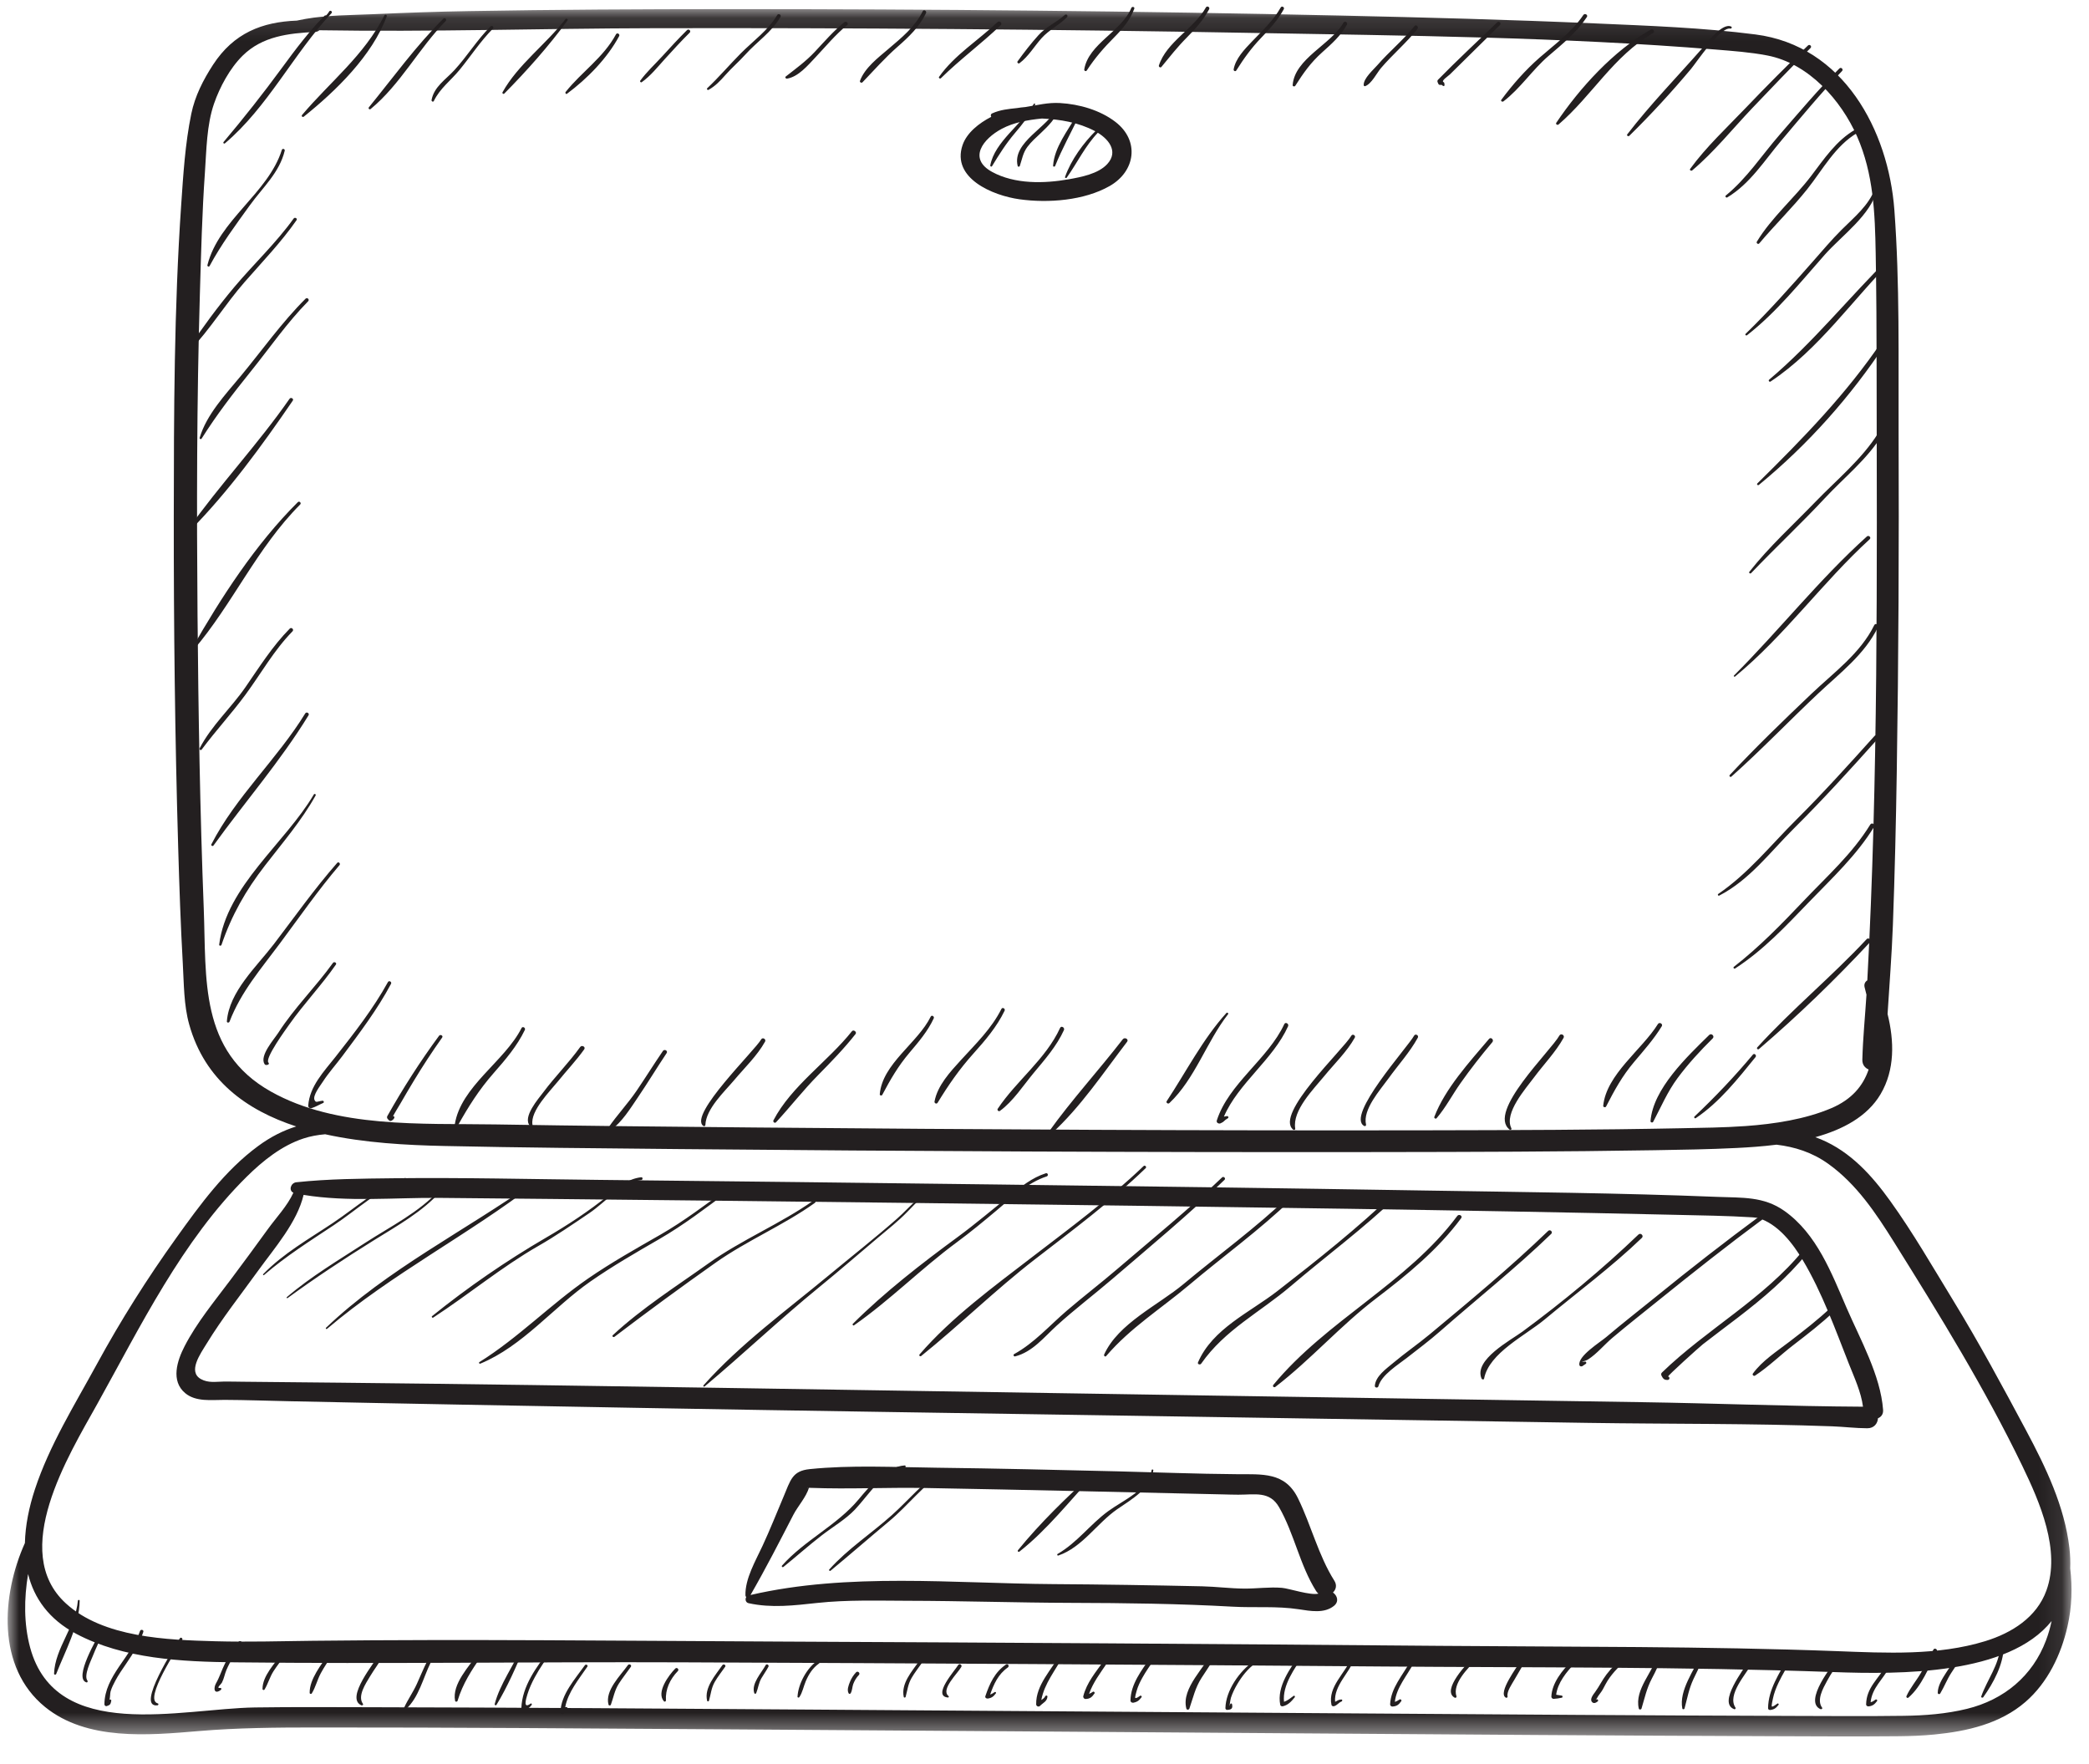 <?xml version="1.0" encoding="UTF-8"?>
<svg width="90px" height="76px" viewBox="0 0 90 76" version="1.1" xmlns="http://www.w3.org/2000/svg" xmlns:xlink="http://www.w3.org/1999/xlink">
    <title>Group 6</title>
    <defs>
        <filter color-interpolation-filters="auto" id="filter-1">
            <feColorMatrix in="SourceGraphic" type="matrix" values="0 0 0 0 1 0 0 0 0 1 0 0 0 0 1 0 0 0 1 0"></feColorMatrix>
        </filter>
        <polygon id="path-2" points="0 0.113 88.918 0.113 88.918 74.528 0 74.528"></polygon>
    </defs>
    <g id="7--RESOURCES" stroke="none" stroke-width="1" fill="none" fill-rule="evenodd">
        <g id="7.0---SKYRIZI---SUPPORT---DESKTOP-Copy" transform="translate(-546, -680)">
            <g id="Group-19" transform="translate(169, 496)">
                <g id="Elements/Box-Housing" transform="translate(0, 12.964)">
                    <g id="Group-6" transform="translate(299.929, 161.638)" filter="url(#filter-1)">
                        <g transform="translate(77.071, 9.679)">
                            <path d="M73.058,47.891 C74.076,47.208 74.871,46.199 75.632,45.262 C75.695,45.185 75.585,45.075 75.52,45.153 C74.735,46.093 73.894,46.976 73.003,47.821 C72.966,47.855 73.014,47.92 73.058,47.891 M71.224,48.048 C71.568,47.4 71.834,46.758 72.278,46.16 C72.73,45.551 73.247,44.99 73.788,44.455 C73.885,44.359 73.734,44.211 73.637,44.307 C72.686,45.241 71.217,46.625 71.109,48.018 C71.105,48.077 71.197,48.1 71.224,48.048 M71.427,43.838 C70.746,44.937 69.206,46.004 69.071,47.357 C69.065,47.421 69.166,47.445 69.195,47.389 C69.556,46.687 69.883,46.085 70.402,45.47 C70.822,44.972 71.253,44.488 71.593,43.933 C71.657,43.829 71.491,43.734 71.427,43.838 M67.363,44.432 C67.426,44.318 67.249,44.216 67.185,44.33 C66.804,45.008 64.063,47.616 65.036,48.382 C65.079,48.416 65.138,48.375 65.113,48.325 C64.787,47.675 65.735,46.615 66.091,46.135 C66.508,45.574 67.023,45.043 67.363,44.432 M61.893,47.894 C62.287,47.433 62.573,46.88 62.922,46.386 C63.352,45.776 63.812,45.188 64.295,44.616 C64.377,44.519 64.235,44.378 64.152,44.477 C63.308,45.473 62.259,46.616 61.794,47.837 C61.774,47.891 61.856,47.937 61.893,47.894 M58.774,48.228 C58.816,48.251 58.864,48.214 58.853,48.169 C58.699,47.52 59.466,46.672 59.817,46.184 C60.234,45.604 60.739,45.052 61.083,44.426 C61.139,44.325 60.981,44.235 60.925,44.336 C60.647,44.839 57.97,47.787 58.774,48.228 M55.802,48.335 C55.672,47.557 56.6,46.633 57.048,46.085 C57.486,45.548 58.028,45.03 58.368,44.424 C58.421,44.328 58.272,44.244 58.219,44.339 C57.888,44.921 54.894,47.723 55.714,48.385 C55.756,48.419 55.811,48.386 55.802,48.335 M52.589,48.112 C52.769,48.032 52.707,48.008 52.897,47.897 C52.953,47.865 52.913,47.795 52.857,47.803 C52.781,47.813 52.747,47.819 52.73,47.824 C53.348,46.388 54.845,45.372 55.494,43.932 C55.542,43.825 55.382,43.731 55.331,43.839 C54.628,45.35 52.935,46.399 52.424,47.989 C52.392,48.088 52.506,48.149 52.589,48.112 M50.381,47.241 C51.484,46.2 51.981,44.601 52.91,43.411 C52.94,43.372 52.873,43.322 52.839,43.358 C51.825,44.475 51.095,45.904 50.267,47.156 C50.221,47.224 50.322,47.296 50.381,47.241 M45.296,48.562 C46.547,47.426 47.539,45.932 48.559,44.6 C48.642,44.491 48.455,44.386 48.372,44.493 C47.335,45.835 46.169,47.103 45.185,48.479 C45.138,48.545 45.239,48.614 45.296,48.562 M43.078,47.58 C43.646,47.167 44.081,46.489 44.527,45.952 C45.015,45.364 45.52,44.796 45.837,44.098 C45.886,43.989 45.722,43.894 45.672,44.003 C45.054,45.353 43.796,46.27 42.984,47.488 C42.948,47.542 43.022,47.62 43.078,47.58 M40.395,47.227 C40.863,46.461 41.33,45.785 41.937,45.109 C42.452,44.534 42.945,43.959 43.281,43.263 C43.324,43.174 43.189,43.095 43.144,43.185 C42.717,44.036 42.039,44.688 41.401,45.387 C40.937,45.896 40.388,46.485 40.262,47.173 C40.248,47.248 40.35,47.3 40.395,47.227 M38.009,46.889 C38.364,46.222 38.689,45.655 39.185,45.069 C39.58,44.603 39.97,44.146 40.228,43.592 C40.267,43.507 40.14,43.431 40.098,43.517 C39.544,44.649 38.013,45.547 37.903,46.861 C37.899,46.916 37.984,46.936 38.009,46.889 M33.323,47.983 C33.288,48.05 33.378,48.129 33.435,48.067 C34.052,47.401 34.604,46.689 35.244,46.039 C35.807,45.467 36.365,44.895 36.86,44.265 C36.929,44.178 36.772,44.059 36.703,44.147 C35.665,45.452 34.099,46.499 33.323,47.983 M30.39,48.183 C30.415,47.488 31.215,46.747 31.633,46.25 C32.078,45.72 32.623,45.201 32.961,44.594 C33.02,44.487 32.853,44.391 32.793,44.499 C32.525,44.974 29.668,47.74 30.295,48.222 C30.333,48.25 30.389,48.234 30.39,48.183 M26.307,48.413 C26.801,48.06 27.153,47.478 27.487,46.988 C27.911,46.363 28.301,45.716 28.721,45.088 C28.787,44.99 28.626,44.899 28.56,44.996 C28.174,45.561 27.813,46.141 27.429,46.707 C27.049,47.265 26.583,47.759 26.202,48.311 C26.161,48.371 26.245,48.457 26.307,48.413 M25.169,44.927 C25.244,44.822 25.069,44.724 24.995,44.827 C24.51,45.503 23.91,46.101 23.412,46.769 C23.208,47.043 22.488,47.853 22.835,48.226 C22.881,48.276 22.949,48.222 22.94,48.167 C22.841,47.581 23.706,46.716 24.034,46.311 C24.407,45.848 24.825,45.411 25.169,44.927 M19.72,48.217 C20.182,47.391 20.632,46.675 21.266,45.952 C21.778,45.368 22.274,44.791 22.612,44.091 C22.656,43.998 22.516,43.917 22.469,44.01 C21.744,45.447 19.85,46.522 19.593,48.165 C19.582,48.236 19.679,48.291 19.72,48.217 M19.049,44.419 C19.106,44.339 18.973,44.265 18.915,44.343 C18.102,45.447 17.358,46.608 16.688,47.8 C16.664,47.842 16.672,47.891 16.704,47.926 C16.723,47.946 16.742,47.966 16.761,47.987 C16.786,48.013 16.837,48.02 16.868,48 C16.94,47.952 16.964,47.941 16.992,47.864 C17.004,47.83 16.968,47.805 16.937,47.811 C16.913,47.815 17.183,47.378 17.255,47.255 C17.445,46.926 17.637,46.598 17.834,46.273 C18.217,45.641 18.62,45.023 19.049,44.419 M14.748,45.218 C15.49,44.223 16.266,43.199 16.846,42.105 C16.892,42.019 16.76,41.943 16.713,42.029 C16.09,43.164 15.259,44.228 14.456,45.248 C13.956,45.883 13.335,46.519 13.279,47.357 C13.275,47.426 13.354,47.482 13.42,47.461 C13.605,47.403 13.748,47.311 13.925,47.236 C13.973,47.216 13.949,47.135 13.899,47.14 C13.678,47.162 13.613,47.25 13.55,47.107 C13.466,46.913 13.793,46.5 13.906,46.325 C14.158,45.934 14.471,45.59 14.748,45.218 M14.471,41.276 C14.524,41.2 14.397,41.129 14.344,41.204 C13.603,42.236 12.682,43.135 11.996,44.204 C11.811,44.493 11.172,45.195 11.396,45.56 C11.41,45.583 11.44,45.603 11.469,45.601 C11.488,45.598 11.507,45.596 11.526,45.594 C11.574,45.59 11.606,45.535 11.567,45.499 C11.39,45.329 12.324,44.053 12.463,43.855 C13.09,42.964 13.849,42.172 14.471,41.276 M9.888,43.735 C10.387,42.439 11.237,41.47 12.058,40.364 C12.901,39.23 13.707,38.069 14.626,36.991 C14.684,36.923 14.586,36.826 14.527,36.894 C13.55,38.008 12.698,39.214 11.802,40.389 C11.056,41.365 9.872,42.437 9.774,43.72 C9.769,43.787 9.866,43.79 9.888,43.735 M13.521,33.945 C12.286,36.048 9.759,37.884 9.443,40.414 C9.435,40.471 9.525,40.477 9.542,40.427 C9.981,39.142 10.585,38.082 11.418,37.005 C12.179,36.019 12.992,35.078 13.598,33.989 C13.626,33.94 13.55,33.896 13.521,33.945 M13.15,30.455 C11.947,32.416 10.157,34.044 9.109,36.09 C9.078,36.15 9.161,36.195 9.2,36.142 C10.547,34.274 12.092,32.498 13.292,30.536 C13.347,30.447 13.204,30.366 13.15,30.455 M12.603,26.917 C12.678,26.84 12.559,26.724 12.484,26.8 C11.732,27.564 11.18,28.449 10.576,29.322 C9.941,30.239 9.123,30.958 8.601,31.957 C8.569,32.017 8.652,32.062 8.691,32.009 C9.293,31.199 9.983,30.453 10.576,29.647 C11.254,28.725 11.792,27.747 12.603,26.917 M12.831,21.353 C11.015,23.156 9.522,25.461 8.267,27.662 C8.242,27.705 8.305,27.758 8.34,27.717 C10.032,25.73 11.064,23.329 12.933,21.453 C12.998,21.388 12.896,21.288 12.831,21.353 M12.474,16.9 C11.115,18.856 9.468,20.597 8.096,22.537 C8.064,22.581 8.134,22.632 8.172,22.594 C9.835,20.912 11.285,18.92 12.613,16.98 C12.67,16.895 12.531,16.817 12.474,16.9 M13.165,12.587 C12.135,13.614 11.292,14.811 10.368,15.925 C9.711,16.717 8.895,17.585 8.602,18.581 C8.587,18.63 8.658,18.658 8.685,18.616 C9.329,17.593 10.051,16.656 10.811,15.713 C11.626,14.701 12.361,13.628 13.277,12.697 C13.348,12.625 13.237,12.516 13.165,12.587 M8.174,14.827 C9.049,13.912 9.706,12.82 10.539,11.87 C11.304,10.996 12.111,10.158 12.775,9.206 C12.828,9.13 12.703,9.061 12.65,9.135 C11.89,10.192 10.939,11.084 10.101,12.078 C9.384,12.93 8.714,13.845 8.093,14.766 C8.061,14.813 8.134,14.868 8.174,14.827 M9.029,11.179 C9.527,10.253 10.15,9.413 10.767,8.559 C11.319,7.794 12.041,7.155 12.266,6.212 C12.285,6.133 12.166,6.101 12.142,6.178 C11.555,8.048 9.42,9.205 8.936,11.141 C8.923,11.194 9.001,11.23 9.029,11.179 M80.42,40.18 C78.915,41.796 77.193,43.21 75.709,44.841 C75.665,44.89 75.732,44.955 75.782,44.913 C77.456,43.478 79.063,41.925 80.56,40.317 C80.646,40.225 80.506,40.087 80.42,40.18 M80.577,35.242 C79.801,36.503 78.721,37.46 77.709,38.526 C76.747,39.539 75.807,40.508 74.697,41.374 C74.657,41.406 74.709,41.472 74.752,41.444 C75.993,40.637 76.939,39.614 77.953,38.564 C78.95,37.531 79.99,36.564 80.743,35.337 C80.807,35.233 80.64,35.138 80.577,35.242 M80.763,31.422 C79.661,32.648 78.557,33.872 77.386,35.037 C76.296,36.121 75.316,37.354 74.03,38.229 C73.985,38.259 74.024,38.326 74.073,38.301 C75.381,37.625 76.271,36.418 77.29,35.406 C78.54,34.164 79.722,32.863 80.896,31.552 C80.976,31.463 80.843,31.333 80.763,31.422 M74.595,33.175 C75.892,32.02 77.088,30.766 78.351,29.579 C79.285,28.701 80.34,27.906 80.908,26.738 C80.958,26.635 80.801,26.545 80.75,26.648 C80.154,27.865 79.017,28.681 78.049,29.602 C76.85,30.742 75.653,31.898 74.524,33.105 C74.48,33.152 74.547,33.218 74.595,33.175 M74.752,28.865 C76.895,27.098 78.508,24.819 80.551,22.951 C80.633,22.876 80.511,22.758 80.429,22.832 C78.374,24.686 76.659,26.867 74.706,28.82 C74.676,28.85 74.721,28.891 74.752,28.865 M80.917,18.381 C80.213,19.505 79.137,20.383 78.217,21.335 C77.251,22.334 76.226,23.261 75.366,24.355 C75.333,24.397 75.404,24.45 75.441,24.412 C76.484,23.319 77.593,22.283 78.622,21.179 C79.46,20.28 80.425,19.523 81.08,18.474 C81.143,18.373 80.98,18.28 80.917,18.381 M81.086,14.414 C79.556,16.682 77.663,18.622 75.713,20.545 C75.67,20.587 75.733,20.646 75.779,20.609 C77.908,18.86 79.743,16.789 81.25,14.507 C81.317,14.406 81.153,14.314 81.086,14.414 M81.45,10.768 C79.67,12.519 78.136,14.458 76.218,16.078 C76.174,16.115 76.232,16.189 76.28,16.157 C78.376,14.764 79.809,12.627 81.564,10.879 C81.636,10.807 81.523,10.696 81.45,10.768 M79.341,9.618 C78.897,10.061 78.493,10.543 78.079,11.012 C77.148,12.067 76.219,13.118 75.207,14.1 C75.166,14.139 75.226,14.194 75.269,14.16 C76.548,13.16 77.55,11.897 78.616,10.693 C79.348,9.867 80.627,8.968 80.875,7.86 C80.888,7.802 80.804,7.78 80.783,7.836 C80.51,8.575 79.888,9.072 79.341,9.618 M78.028,7.301 C77.291,8.27 76.322,9.088 75.69,10.131 C75.654,10.19 75.744,10.263 75.792,10.207 C76.462,9.409 77.219,8.677 77.866,7.862 C78.528,7.028 79.073,5.993 80.025,5.44 C80.118,5.385 80.034,5.244 79.939,5.297 C79.12,5.759 78.581,6.575 78.028,7.301 M74.353,8.142 C74.307,8.18 74.367,8.253 74.417,8.223 C75.403,7.631 76.018,6.633 76.74,5.779 C77.587,4.776 78.453,3.728 79.361,2.779 C79.432,2.705 79.32,2.596 79.247,2.668 C78.344,3.563 77.502,4.568 76.669,5.526 C75.905,6.405 75.266,7.396 74.353,8.142 M72.905,7.06 C73.844,6.27 74.639,5.276 75.482,4.388 C76.313,3.512 77.152,2.643 78.004,1.786 C78.074,1.715 77.966,1.609 77.893,1.678 C76.98,2.549 76.092,3.445 75.221,4.357 C74.408,5.208 73.508,6.044 72.817,6.994 C72.779,7.047 72.86,7.098 72.905,7.06 M70.193,5.572 C71.124,4.659 72.017,3.686 72.853,2.69 C73.083,2.416 74.11,0.866 74.547,0.951 C74.598,0.961 74.637,0.889 74.584,0.864 C74.197,0.679 73.515,1.598 73.308,1.833 C72.244,3.043 71.087,4.233 70.107,5.507 C70.069,5.556 70.15,5.613 70.193,5.572 M67.148,5.081 C68.599,3.831 69.507,2.141 71.217,1.147 C71.318,1.089 71.227,0.936 71.125,0.994 C69.519,1.9 68.062,3.505 67.05,5.007 C67.009,5.068 67.097,5.125 67.148,5.081 M64.773,4.086 C65.501,3.531 66.017,2.728 66.716,2.128 C67.318,1.612 67.929,1.116 68.367,0.453 C68.429,0.359 68.276,0.273 68.214,0.366 C67.717,1.105 66.991,1.622 66.326,2.205 C65.717,2.739 65.16,3.37 64.682,4.018 C64.641,4.074 64.726,4.121 64.773,4.086 M61.97,3.336 C61.982,3.362 62.019,3.38 62.047,3.379 C62.088,3.366 62.123,3.376 62.152,3.407 C62.174,3.44 62.24,3.431 62.235,3.385 C62.232,3.361 62.23,3.337 62.227,3.312 C62.224,3.292 62.217,3.268 62.196,3.26 C62.068,3.205 62.381,3.007 62.466,2.925 C62.716,2.682 62.962,2.436 63.21,2.191 C63.681,1.727 64.151,1.262 64.622,0.798 C64.699,0.723 64.58,0.607 64.503,0.682 C63.652,1.503 62.781,2.31 61.954,3.154 C61.922,3.187 61.922,3.227 61.939,3.266 C61.95,3.289 61.96,3.313 61.97,3.336 M58.815,3.431 C59.088,3.334 59.319,2.861 59.494,2.655 C59.993,2.069 60.589,1.57 61.067,0.967 C61.137,0.879 61.012,0.755 60.941,0.844 C60.456,1.447 59.85,1.94 59.343,2.524 C59.166,2.727 58.74,3.096 58.752,3.385 C58.753,3.414 58.783,3.443 58.815,3.431 M55.804,3.415 C56.155,2.863 56.467,2.418 56.964,1.973 C57.368,1.611 57.767,1.259 58.029,0.782 C58.081,0.687 57.933,0.602 57.88,0.697 C57.351,1.633 55.78,2.24 55.691,3.385 C55.686,3.446 55.774,3.461 55.804,3.415 M53.264,2.754 C53.587,2.24 53.909,1.791 54.335,1.348 C54.702,0.965 55.056,0.583 55.309,0.116 C55.355,0.032 55.224,-0.044 55.177,0.041 C54.86,0.608 54.384,1.041 53.937,1.509 C53.616,1.846 53.232,2.24 53.149,2.707 C53.138,2.773 53.225,2.817 53.264,2.754 M50.036,2.603 C50.395,2.167 50.729,1.74 51.13,1.337 C51.501,0.963 51.845,0.583 52.093,0.118 C52.141,0.029 52.004,-0.05 51.954,0.039 C51.439,0.958 50.251,1.529 49.928,2.542 C49.91,2.599 49.995,2.653 50.036,2.603 M46.823,2.753 C47.174,2.213 47.56,1.773 48.016,1.314 C48.372,0.955 48.694,0.571 48.868,0.096 C48.898,0.016 48.771,-0.015 48.74,0.061 C48.326,1.073 46.896,1.606 46.713,2.708 C46.702,2.772 46.784,2.813 46.823,2.753 M43.921,2.443 C44.31,2.151 44.556,1.719 44.875,1.362 C45.197,1.002 45.635,0.804 45.971,0.456 C46.031,0.394 45.94,0.305 45.876,0.363 C45.516,0.689 45.07,0.869 44.742,1.232 C44.421,1.586 44.119,1.978 43.839,2.364 C43.806,2.409 43.873,2.478 43.921,2.443 M40.537,3.089 C41.355,2.283 42.284,1.6 43.112,0.807 C43.202,0.721 43.064,0.587 42.974,0.673 C42.146,1.462 41.12,2.088 40.458,3.029 C40.425,3.076 40.498,3.128 40.537,3.089 M37.158,3.264 C37.661,2.741 38.113,2.222 38.664,1.739 C39.152,1.312 39.615,0.872 39.895,0.285 C39.939,0.192 39.799,0.11 39.753,0.203 C39.42,0.881 38.833,1.352 38.265,1.836 C37.822,2.214 37.255,2.644 37.05,3.203 C37.029,3.263 37.116,3.308 37.158,3.264 M33.908,3.107 C34.396,3.027 34.808,2.532 35.124,2.198 C35.573,1.723 35.987,1.216 36.497,0.8 C36.583,0.73 36.459,0.61 36.373,0.68 C35.902,1.06 35.511,1.519 35.099,1.957 C34.712,2.368 34.293,2.671 33.853,3.015 C33.804,3.053 33.859,3.115 33.908,3.107 M30.528,3.589 C30.82,3.425 31.029,3.203 31.249,2.954 C31.525,2.641 31.835,2.376 32.113,2.068 C32.61,1.516 33.251,1.1 33.625,0.45 C33.677,0.36 33.536,0.279 33.483,0.369 C33.105,1.015 32.444,1.486 31.918,2.015 C31.43,2.507 30.976,3.043 30.471,3.518 C30.433,3.554 30.482,3.615 30.528,3.589 M27.648,3.26 C28.031,2.987 28.332,2.605 28.645,2.26 C28.995,1.876 29.344,1.492 29.714,1.126 C29.787,1.054 29.673,0.943 29.6,1.015 C29.23,1.38 28.879,1.764 28.529,2.147 C28.213,2.492 27.857,2.819 27.583,3.196 C27.556,3.233 27.61,3.287 27.648,3.26 M24.429,3.757 C25.304,3.106 26.163,2.23 26.675,1.274 C26.721,1.187 26.587,1.11 26.539,1.197 C25.994,2.205 25.067,2.806 24.369,3.681 C24.339,3.72 24.38,3.794 24.429,3.757 M21.728,3.749 C22.685,2.782 23.65,1.697 24.451,0.601 C24.491,0.546 24.399,0.495 24.358,0.548 C23.53,1.622 22.308,2.507 21.651,3.692 C21.625,3.738 21.688,3.789 21.728,3.749 M18.592,4.032 C18.583,4.085 18.661,4.128 18.689,4.072 C18.962,3.516 19.418,3.195 19.801,2.727 C20.286,2.135 20.693,1.504 21.235,0.954 C21.297,0.89 21.199,0.793 21.135,0.856 C20.55,1.441 20.132,2.136 19.578,2.739 C19.202,3.148 18.697,3.456 18.592,4.032 M15.97,4.414 C17.252,3.358 18.045,1.803 19.203,0.625 C19.267,0.559 19.166,0.46 19.1,0.525 C17.927,1.688 16.935,3.064 15.894,4.34 C15.852,4.392 15.916,4.458 15.97,4.414 M13.089,4.744 C14.484,3.628 16.036,2.11 16.663,0.423 C16.683,0.367 16.59,0.328 16.563,0.382 C15.683,2.113 14.248,3.217 13.014,4.671 C12.971,4.722 13.036,4.786 13.089,4.744 M9.692,5.893 C11.532,4.338 12.645,2.038 14.282,0.287 C14.345,0.22 14.225,0.136 14.183,0.213 C14.149,0.273 14.106,0.327 14.058,0.377 C14.039,0.379 14.019,0.383 13.993,0.388 C13.863,0.517 13.737,0.65 13.613,0.785 C13.426,0.991 13.25,1.206 13.076,1.421 C12.747,1.828 12.436,2.249 12.127,2.67 C11.33,3.757 10.503,4.803 9.633,5.836 C9.599,5.876 9.651,5.928 9.692,5.893 M86.174,70.665 C86.128,71.446 85.611,72.082 85.358,72.802 C85.34,72.854 85.416,72.878 85.445,72.837 C85.885,72.221 86.308,71.431 86.329,70.665 C86.332,70.567 86.18,70.569 86.174,70.665 M84.474,70.783 C84.287,71.134 84.052,71.453 83.839,71.789 C83.676,72.046 83.487,72.338 83.483,72.649 C83.482,72.705 83.561,72.725 83.59,72.677 C83.765,72.388 83.881,72.073 84.068,71.787 C84.265,71.487 84.471,71.195 84.64,70.878 C84.697,70.771 84.531,70.676 84.474,70.783 M83.297,70.788 C83.125,71.121 82.954,71.454 82.765,71.779 C82.569,72.118 82.298,72.433 82.137,72.787 C82.112,72.842 82.175,72.895 82.224,72.852 C82.788,72.368 83.115,71.519 83.445,70.872 C83.493,70.777 83.347,70.692 83.297,70.788 M81.265,71.45 C80.936,72.049 80.41,72.415 80.398,73.145 C80.397,73.21 80.458,73.239 80.515,73.232 C80.689,73.209 80.768,73.138 80.87,73.002 C80.897,72.966 80.843,72.914 80.806,72.94 C80.726,72.995 80.67,73.038 80.591,73.052 C80.657,72.426 81.121,72.075 81.411,71.533 C81.461,71.439 81.316,71.356 81.265,71.45 M79.247,71.106 C78.945,71.41 77.685,73.028 78.432,73.352 C78.472,73.369 78.532,73.33 78.5,73.286 C78.258,72.957 78.543,72.452 78.707,72.151 C78.886,71.822 79.097,71.488 79.361,71.217 C79.432,71.143 79.32,71.033 79.247,71.106 M77.032,71.121 C76.66,71.825 76.185,72.49 76.173,73.31 C76.172,73.367 76.225,73.394 76.276,73.387 C76.451,73.363 76.521,73.298 76.627,73.164 C76.65,73.134 76.604,73.09 76.574,73.112 C76.541,73.135 76.374,73.264 76.338,73.239 C76.308,73.218 76.374,72.937 76.38,72.909 C76.428,72.668 76.518,72.437 76.623,72.215 C76.787,71.868 76.993,71.541 77.171,71.201 C77.218,71.111 77.08,71.031 77.032,71.121 M75.329,71.282 C75.143,71.625 73.984,73.08 74.717,73.355 C74.755,73.369 74.792,73.319 74.77,73.287 C74.394,72.733 75.229,71.847 75.485,71.371 C75.539,71.27 75.384,71.181 75.329,71.282 M73.296,70.975 C73.002,71.661 72.328,72.538 72.479,73.323 C72.488,73.371 72.562,73.367 72.574,73.323 C72.695,72.879 72.76,72.48 72.96,72.054 C73.122,71.707 73.301,71.369 73.451,71.017 C73.491,70.923 73.336,70.883 73.296,70.975 M71.432,70.975 C71.235,71.741 70.411,72.49 70.604,73.326 C70.618,73.384 70.705,73.379 70.721,73.326 C70.858,72.874 70.94,72.463 71.166,72.035 C71.34,71.703 71.506,71.384 71.587,71.017 C71.609,70.918 71.458,70.876 71.432,70.975 M69.922,71.099 C69.674,71.337 69.426,71.578 69.217,71.85 C69.029,72.095 68.901,72.37 68.72,72.618 C68.652,72.71 68.49,72.906 68.578,73.03 C68.652,73.134 68.758,73.08 68.837,73.016 C68.871,72.988 68.844,72.923 68.799,72.927 C68.698,72.936 68.762,72.953 68.801,72.879 C68.834,72.814 68.881,72.749 68.925,72.691 C69.038,72.545 69.078,72.458 69.168,72.286 C69.381,71.879 69.723,71.546 70.048,71.223 C70.129,71.142 70.004,71.021 69.922,71.099 M67.722,71.267 C67.312,71.671 66.86,72.222 66.837,72.814 C66.836,72.864 66.884,72.911 66.935,72.909 C67.052,72.904 67.172,72.883 67.286,72.859 C67.332,72.849 67.332,72.779 67.286,72.769 C67.207,72.753 67.125,72.74 67.044,72.73 C67.109,72.219 67.49,71.742 67.842,71.385 C67.919,71.308 67.799,71.191 67.722,71.267 M65.503,71.283 C65.382,71.51 64.508,72.65 64.876,72.857 C64.916,72.879 64.959,72.842 64.95,72.801 C64.905,72.594 65.147,72.258 65.243,72.087 C65.377,71.846 65.528,71.614 65.655,71.37 C65.707,71.271 65.556,71.184 65.503,71.283 M63.486,71.103 C63.242,71.342 62.083,72.539 62.672,72.858 C62.71,72.879 62.765,72.844 62.749,72.8 C62.562,72.253 63.25,71.575 63.606,71.219 C63.681,71.143 63.563,71.027 63.486,71.103 M60.764,71.286 C60.436,71.891 59.924,72.431 59.89,73.145 C59.888,73.194 59.937,73.243 59.988,73.24 C60.18,73.228 60.265,73.159 60.372,73.005 C60.401,72.963 60.343,72.907 60.3,72.935 C60.228,72.981 60.166,73.018 60.094,73.037 C60.163,72.415 60.621,71.91 60.906,71.367 C60.954,71.275 60.813,71.194 60.764,71.286 M58.224,71.142 C57.959,71.809 57.2,72.385 57.363,73.167 C57.372,73.212 57.426,73.237 57.469,73.226 C57.614,73.188 57.659,73.077 57.797,73.022 C57.841,73.005 57.841,72.933 57.785,72.935 C57.668,72.938 57.61,72.997 57.52,73.035 C57.463,72.345 58.131,71.791 58.362,71.18 C58.394,71.095 58.257,71.06 58.224,71.142 M56.026,70.959 C55.597,71.578 54.995,72.376 55.157,73.168 C55.167,73.215 55.223,73.238 55.267,73.228 C55.494,73.179 55.639,73.017 55.78,72.842 C55.806,72.81 55.771,72.75 55.731,72.78 C55.601,72.877 55.473,72.985 55.319,73.036 C55.242,72.324 55.776,71.596 56.155,71.032 C56.208,70.954 56.079,70.882 56.026,70.959 M54.027,71.277 C53.403,71.704 52.811,72.548 52.794,73.31 C52.794,73.349 52.83,73.387 52.871,73.384 C53.057,73.374 53.12,73.322 53.079,73.134 C53.07,73.097 53.011,73.098 53.002,73.134 C52.938,73.383 53.008,72.936 53.032,72.862 C53.098,72.658 53.194,72.463 53.304,72.277 C53.505,71.938 53.759,71.608 54.087,71.376 C54.147,71.333 54.09,71.234 54.027,71.277 M52.284,70.785 C51.944,71.534 50.882,72.435 51.111,73.327 C51.128,73.394 51.221,73.386 51.242,73.327 C51.405,72.857 51.489,72.436 51.769,72 C52.008,71.63 52.266,71.279 52.441,70.875 C52.487,70.772 52.332,70.68 52.284,70.785 M49.573,71.116 C49.184,71.675 48.714,72.274 48.704,72.979 C48.703,73.047 48.769,73.086 48.831,73.074 C49.005,73.039 49.079,72.975 49.182,72.836 C49.208,72.801 49.156,72.752 49.121,72.776 C49.088,72.798 48.956,72.899 48.912,72.869 C48.886,72.851 48.957,72.61 48.969,72.567 C49.024,72.37 49.114,72.183 49.213,72.004 C49.367,71.727 49.551,71.468 49.729,71.206 C49.794,71.11 49.638,71.024 49.573,71.116 M47.544,71.284 C47.2,71.767 46.824,72.206 46.672,72.788 C46.656,72.848 46.703,72.916 46.771,72.914 C46.965,72.907 47.047,72.831 47.155,72.674 C47.183,72.632 47.126,72.578 47.084,72.605 C47.017,72.647 46.971,72.676 46.919,72.693 C47.096,72.2 47.394,71.809 47.693,71.369 C47.755,71.278 47.606,71.196 47.544,71.284 M45.691,70.96 C45.309,71.656 44.626,72.305 44.641,73.145 C44.642,73.225 44.747,73.272 44.806,73.212 C44.954,73.063 45.106,73.023 45.127,72.814 C45.133,72.755 45.046,72.752 45.028,72.801 C45.006,72.859 44.936,72.913 44.862,72.959 C44.999,72.231 45.472,71.687 45.818,71.032 C45.861,70.95 45.736,70.878 45.691,70.96 M43.343,71.427 C42.854,71.76 42.635,72.255 42.452,72.792 C42.429,72.859 42.498,72.903 42.558,72.895 C42.727,72.871 42.808,72.803 42.907,72.668 C42.929,72.637 42.885,72.595 42.854,72.616 C42.785,72.664 42.726,72.702 42.658,72.721 C42.819,72.269 43.004,71.847 43.421,71.556 C43.5,71.501 43.425,71.372 43.343,71.427 M41.28,71.452 C41.165,71.66 40.137,72.784 40.84,72.851 C40.872,72.854 40.892,72.808 40.867,72.788 C40.508,72.511 41.274,71.796 41.417,71.531 C41.465,71.443 41.329,71.365 41.28,71.452 M39.592,71.291 C39.284,71.732 38.813,72.247 38.936,72.825 C38.945,72.865 39.007,72.862 39.017,72.825 C39.094,72.538 39.12,72.273 39.273,72.009 C39.403,71.783 39.568,71.577 39.717,71.362 C39.769,71.286 39.644,71.216 39.592,71.291 M36.883,71.764 C36.768,71.884 36.68,72.024 36.618,72.178 C36.56,72.322 36.479,72.527 36.563,72.672 C36.581,72.704 36.627,72.701 36.645,72.672 C36.72,72.558 36.712,72.402 36.759,72.274 C36.813,72.128 36.894,71.993 37.003,71.88 C37.077,71.803 36.958,71.687 36.883,71.764 M35.213,71.267 C34.755,71.588 34.391,72.262 34.359,72.814 C34.356,72.858 34.417,72.868 34.438,72.835 C34.574,72.633 34.619,72.374 34.713,72.152 C34.841,71.852 35.01,71.579 35.284,71.386 C35.357,71.334 35.287,71.215 35.213,71.267 M32.986,71.457 C32.805,71.792 32.361,72.25 32.496,72.66 C32.509,72.703 32.564,72.698 32.58,72.66 C32.667,72.443 32.683,72.227 32.806,72.016 C32.902,71.85 33.016,71.695 33.106,71.526 C33.147,71.449 33.028,71.38 32.986,71.457 M31.122,71.457 C30.824,71.887 30.331,72.425 30.465,72.99 C30.474,73.029 30.533,73.026 30.544,72.99 C30.628,72.703 30.642,72.44 30.797,72.172 C30.928,71.946 31.093,71.74 31.242,71.526 C31.292,71.453 31.172,71.386 31.122,71.457 M29.093,71.603 C28.821,71.878 28.257,72.629 28.605,73.014 C28.633,73.045 28.692,73.02 28.69,72.979 C28.662,72.494 28.864,72.064 29.204,71.711 C29.273,71.639 29.164,71.532 29.093,71.603 M27.052,71.455 C26.734,71.902 26.052,72.554 26.217,73.158 C26.232,73.21 26.302,73.204 26.319,73.158 C26.434,72.841 26.474,72.549 26.661,72.254 C26.821,72.003 27.01,71.772 27.179,71.528 C27.232,71.451 27.105,71.38 27.052,71.455 M25.198,71.461 C24.774,72.058 24.172,72.711 24.145,73.475 C24.141,73.588 24.32,73.588 24.325,73.475 C24.326,73.417 24.36,73.375 24.429,73.351 C24.474,73.329 24.449,73.265 24.404,73.262 C24.385,73.262 24.369,73.266 24.351,73.268 C24.47,72.619 24.942,72.059 25.305,71.522 C25.349,71.457 25.243,71.398 25.198,71.461 M23.676,70.802 C23.115,71.524 22.49,72.369 22.462,73.31 C22.46,73.365 22.513,73.391 22.561,73.384 C22.738,73.359 22.789,73.312 22.906,73.171 C22.93,73.141 22.897,73.085 22.86,73.113 C22.53,73.359 22.658,72.928 22.72,72.722 C22.799,72.463 22.912,72.214 23.042,71.975 C23.253,71.583 23.51,71.217 23.777,70.859 C23.822,70.799 23.721,70.744 23.676,70.802 M22.49,70.651 C22.135,71.471 21.537,72.27 21.313,73.134 C21.301,73.179 21.366,73.207 21.391,73.166 C21.859,72.396 22.247,71.51 22.591,70.679 C22.617,70.617 22.515,70.592 22.49,70.651 M20.599,70.952 C20.218,71.496 19.463,72.275 19.607,72.994 C19.618,73.047 19.698,73.041 19.713,72.994 C19.936,72.251 20.316,71.678 20.754,71.04 C20.818,70.946 20.664,70.86 20.599,70.952 M18.403,71.286 C18.24,71.61 18.105,71.946 17.954,72.276 C17.795,72.624 17.57,72.939 17.412,73.285 C17.389,73.335 17.448,73.386 17.494,73.346 C18.039,72.858 18.233,72 18.545,71.367 C18.591,71.274 18.449,71.192 18.403,71.286 M16.364,70.952 C16.172,71.303 14.853,72.875 15.569,73.186 C15.608,73.203 15.667,73.164 15.635,73.121 C15.39,72.785 15.764,72.239 15.936,71.95 C16.119,71.641 16.345,71.354 16.517,71.039 C16.57,70.941 16.418,70.854 16.364,70.952 M14.169,70.957 C13.848,71.423 13.332,72.059 13.341,72.649 C13.342,72.697 13.408,72.715 13.433,72.673 C13.599,72.403 13.67,72.082 13.823,71.801 C13.967,71.536 14.137,71.285 14.306,71.035 C14.363,70.951 14.226,70.874 14.169,70.957 M12.138,70.958 C11.835,71.394 11.306,71.922 11.31,72.484 C11.311,72.529 11.374,72.546 11.397,72.506 C11.55,72.255 11.622,71.967 11.784,71.716 C11.936,71.482 12.111,71.263 12.27,71.033 C12.326,70.954 12.193,70.879 12.138,70.958 M10.268,70.459 C10.06,70.763 9.851,71.068 9.687,71.398 C9.549,71.675 9.461,71.969 9.309,72.236 C9.187,72.448 9.22,72.745 9.516,72.522 C9.547,72.499 9.544,72.433 9.493,72.439 C9.287,72.463 9.519,72.289 9.563,72.205 C9.65,72.04 9.683,71.831 9.758,71.657 C9.929,71.26 10.169,70.899 10.412,70.541 C10.472,70.453 10.328,70.372 10.268,70.459 M7.746,70.304 C7.592,70.584 5.819,73.292 6.782,73.188 C6.83,73.183 6.846,73.117 6.794,73.103 C6.175,72.936 7.661,70.725 7.852,70.365 C7.888,70.296 7.783,70.236 7.746,70.304 M6.033,69.985 C5.662,71.088 4.502,71.929 4.499,73.145 C4.499,73.193 4.551,73.236 4.6,73.22 C4.752,73.17 4.763,73.138 4.794,72.992 C4.804,72.943 4.736,72.909 4.708,72.956 C4.751,72.882 4.737,72.684 4.765,72.587 C4.81,72.433 4.885,72.283 4.961,72.141 C5.099,71.879 5.271,71.635 5.438,71.39 C5.735,70.954 6.011,70.523 6.175,70.023 C6.204,69.935 6.063,69.897 6.033,69.985 M4.354,69.972 C4.197,70.27 3.156,72.016 3.72,72.198 C3.77,72.214 3.792,72.153 3.766,72.12 C3.6,71.912 3.916,71.268 3.993,71.074 C4.133,70.721 4.296,70.377 4.466,70.036 C4.502,69.963 4.392,69.9 4.354,69.972 M3.355,68.681 C3.26,69.796 2.369,70.72 2.329,71.822 C2.327,71.878 2.404,71.881 2.422,71.835 C2.804,70.855 3.42,69.744 3.432,68.681 C3.432,68.632 3.359,68.634 3.355,68.681 M78.887,56.042 C78.326,56.575 77.713,57.046 77.099,57.518 C76.557,57.934 75.919,58.342 75.519,58.895 C75.481,58.948 75.556,59.019 75.61,58.984 C76.193,58.605 76.704,58.096 77.256,57.672 C77.87,57.199 78.483,56.728 79.043,56.194 C79.145,56.097 78.989,55.945 78.887,56.042 M73.365,57.632 C73.863,57.243 74.371,56.868 74.871,56.484 C75.957,55.65 76.995,54.774 77.855,53.712 C77.94,53.608 77.789,53.459 77.703,53.564 C75.988,55.674 73.539,56.972 71.6,58.851 C71.562,58.887 71.56,58.94 71.582,58.984 C71.647,59.11 71.691,59.175 71.849,59.169 C71.937,59.166 71.953,59.047 71.869,59.021 C71.822,59.005 73.223,57.743 73.365,57.632 M69.461,57.36 C70.119,56.805 70.796,56.272 71.466,55.732 C72.941,54.542 74.438,53.359 75.963,52.23 C76.058,52.159 75.965,52 75.868,52.071 C74.329,53.207 72.809,54.391 71.327,55.596 C70.619,56.172 69.896,56.731 69.201,57.322 C68.934,57.549 67.97,58.142 68.045,58.528 C68.057,58.589 68.146,58.607 68.187,58.564 C68.231,58.535 68.274,58.506 68.317,58.477 C68.361,58.454 68.345,58.374 68.29,58.38 C67.977,58.412 68.285,58.371 68.417,58.287 C68.792,58.05 69.119,57.649 69.461,57.36 M70.589,52.905 C69.048,54.385 67.321,55.814 65.595,57.085 C65.083,57.462 63.485,58.302 63.829,59.108 C63.848,59.153 63.928,59.17 63.94,59.108 C64.155,58.004 65.722,57.253 66.549,56.564 C67.95,55.396 69.422,54.313 70.736,53.049 C70.832,52.957 70.685,52.813 70.589,52.905 M66.7,52.748 C65.083,54.306 63.335,55.757 61.607,57.195 C61.089,57.626 60.53,58.009 60.015,58.443 C59.723,58.689 59.26,59.01 59.232,59.424 C59.227,59.51 59.362,59.525 59.384,59.444 C59.521,58.948 60.235,58.515 60.619,58.213 C61.099,57.837 61.585,57.475 62.043,57.073 C63.638,55.672 65.306,54.351 66.831,52.876 C66.915,52.794 66.785,52.667 66.7,52.748 M62.952,52.199 C63.026,52.099 62.857,52.005 62.784,52.103 C60.64,54.988 57.147,56.608 54.86,59.381 C54.809,59.443 54.885,59.516 54.948,59.467 C56.477,58.29 57.754,56.825 59.292,55.654 C60.638,54.63 61.948,53.556 62.952,52.199 M60.223,51.223 C60.309,51.141 60.177,51.012 60.091,51.094 C58.515,52.605 56.761,54.001 55.032,55.341 C53.84,56.265 52.236,56.963 51.613,58.413 C51.579,58.493 51.705,58.533 51.749,58.469 C52.771,57.005 54.28,56.261 55.612,55.126 C57.146,53.819 58.773,52.621 60.223,51.223 M47.57,58.074 C47.547,58.125 47.613,58.192 47.657,58.14 C48.701,56.919 50.013,56.106 51.234,55.076 C52.7,53.838 54.261,52.716 55.644,51.384 C55.724,51.307 55.601,51.187 55.52,51.264 C54.1,52.624 52.499,53.777 50.99,55.038 C49.901,55.947 48.175,56.734 47.57,58.074 M45.526,56.829 C46.296,56.128 47.127,55.5 47.917,54.823 C49.549,53.422 51.214,52.047 52.755,50.549 C52.824,50.483 52.717,50.379 52.648,50.446 C51.208,51.829 49.653,53.089 48.136,54.39 C47.422,55.002 46.674,55.574 45.96,56.186 C45.214,56.826 44.564,57.574 43.693,58.055 C43.638,58.085 43.675,58.17 43.736,58.154 C44.489,57.96 44.977,57.329 45.526,56.829 M39.619,58.068 C39.578,58.115 39.64,58.176 39.689,58.136 C41.355,56.794 42.879,55.296 44.575,53.982 C46.211,52.716 47.872,51.482 49.358,50.046 C49.417,49.989 49.326,49.9 49.267,49.957 C47.775,51.388 46.108,52.616 44.467,53.876 C42.807,55.152 40.984,56.485 39.619,58.068 M36.744,56.75 C36.711,56.782 36.755,56.844 36.795,56.815 C38.349,55.729 39.692,54.367 41.217,53.242 C41.81,52.805 42.366,52.345 42.928,51.873 C43.575,51.331 44.275,50.665 45.096,50.4 C45.182,50.371 45.145,50.237 45.057,50.265 C44.465,50.454 43.985,50.846 43.508,51.226 C42.758,51.824 42.033,52.444 41.258,53.013 C39.702,54.155 38.106,55.392 36.744,56.75 M37.828,53.038 C38.259,52.675 38.705,52.327 39.094,51.923 C39.515,51.485 39.907,51.061 40.51,50.857 C40.547,50.845 40.531,50.787 40.493,50.799 C39.705,51.053 39.242,51.699 38.646,52.223 C37.693,53.06 36.689,53.847 35.712,54.658 C33.878,56.18 31.896,57.619 30.31,59.4 C30.281,59.433 30.325,59.477 30.359,59.448 C32.029,58.049 33.603,56.551 35.295,55.171 C36.151,54.474 36.984,53.749 37.828,53.038 M35.049,51.439 C33.608,52.453 31.955,53.126 30.52,54.15 C29.126,55.145 27.656,56.075 26.402,57.24 C26.353,57.285 26.424,57.348 26.474,57.31 C27.905,56.221 29.357,55.158 30.828,54.119 C32.19,53.157 33.752,52.51 35.109,51.54 C35.17,51.496 35.112,51.395 35.049,51.439 M31.38,51.04 C31.436,50.999 31.381,50.905 31.324,50.947 C30.386,51.622 29.474,52.324 28.469,52.901 C27.409,53.509 26.351,54.102 25.345,54.794 C23.712,55.919 22.345,57.343 20.656,58.399 C20.612,58.426 20.651,58.485 20.696,58.466 C22.516,57.715 23.842,56.039 25.429,54.933 C26.387,54.265 27.393,53.685 28.406,53.1 C29.458,52.492 30.408,51.763 31.38,51.04 M25.388,51.983 C26.07,51.523 26.784,50.657 27.624,50.558 C27.701,50.548 27.703,50.429 27.624,50.437 C27.047,50.503 26.642,50.861 26.212,51.214 C25.384,51.891 24.44,52.507 23.512,53.047 C21.82,54.031 20.135,55.192 18.614,56.421 C18.579,56.449 18.625,56.508 18.664,56.483 C20.187,55.491 21.616,54.301 23.191,53.398 C23.951,52.963 24.664,52.472 25.388,51.983 M14.091,56.967 C16.889,54.59 20.175,52.922 23.076,50.69 C23.11,50.663 23.065,50.605 23.029,50.63 C20.059,52.733 16.683,54.403 14.045,56.922 C14.015,56.951 14.06,56.994 14.091,56.967 M19.01,51.021 C19.044,50.984 18.988,50.929 18.954,50.966 C18.049,51.955 16.85,52.539 15.735,53.262 C14.59,54.005 13.391,54.717 12.355,55.604 C12.334,55.623 12.363,55.661 12.387,55.644 C13.585,54.769 14.844,53.939 16.105,53.154 C17.137,52.512 18.194,51.929 19.01,51.021 M11.376,54.649 C12.318,53.834 13.346,53.19 14.382,52.501 C15.412,51.816 16.282,50.972 17.465,50.526 C17.5,50.512 17.486,50.457 17.449,50.469 C16.248,50.893 15.364,51.724 14.33,52.414 C13.29,53.109 12.215,53.712 11.338,54.612 C11.314,54.636 11.35,54.671 11.376,54.649 M49.688,63.061 C49.692,63.021 49.623,63.012 49.616,63.051 C49.463,63.912 48.388,64.35 47.743,64.823 C46.963,65.393 46.417,66.172 45.565,66.665 C45.529,66.686 45.553,66.749 45.595,66.734 C46.629,66.382 47.264,65.336 48.139,64.734 C48.713,64.339 49.626,63.82 49.688,63.061 M47.136,63.252 C47.169,63.217 47.119,63.168 47.083,63.2 C45.966,64.21 44.805,65.338 43.859,66.502 C43.823,66.546 43.877,66.599 43.922,66.563 C45.112,65.629 46.108,64.353 47.136,63.252 M40.649,63.025 C39.773,63.554 39.169,64.327 38.42,64.997 C37.532,65.792 36.529,66.441 35.729,67.332 C35.695,67.369 35.746,67.418 35.785,67.386 C36.631,66.686 37.459,65.964 38.302,65.261 C39.135,64.566 39.772,63.702 40.693,63.097 C40.738,63.067 40.697,62.997 40.649,63.025 M36.83,64.757 C37.437,64.118 38.02,63.092 38.988,62.937 C39.038,62.93 39.027,62.849 38.976,62.852 C38.17,62.906 37.463,63.75 36.994,64.313 C36.066,65.428 34.663,66.074 33.694,67.164 C33.657,67.205 33.712,67.257 33.754,67.223 C34.314,66.772 34.848,66.293 35.419,65.853 C35.879,65.498 36.433,65.175 36.83,64.757 M45.958,7.372 C46.424,6.716 46.753,5.998 47.323,5.411 C47.377,5.355 47.292,5.271 47.236,5.326 C46.675,5.881 46.146,6.602 45.885,7.342 C45.87,7.386 45.934,7.406 45.958,7.372 M45.459,6.868 C45.756,6.126 46.134,5.453 46.478,4.734 C46.507,4.674 46.42,4.621 46.386,4.681 C45.997,5.355 45.428,6.06 45.37,6.856 C45.366,6.91 45.442,6.912 45.459,6.868 M43.844,6.869 C43.856,6.915 43.922,6.91 43.936,6.869 C44.035,6.576 44.07,6.308 44.261,6.05 C44.426,5.828 44.637,5.643 44.838,5.454 C45.175,5.138 45.481,4.828 45.642,4.392 C45.668,4.321 45.555,4.293 45.527,4.361 C45.187,5.197 43.594,5.83 43.844,6.869 M44.54,4.195 C44.037,5.069 42.851,5.824 42.664,6.845 C42.656,6.889 42.715,6.919 42.74,6.877 C43.048,6.372 43.337,5.91 43.725,5.453 C44.055,5.065 44.363,4.68 44.596,4.227 C44.615,4.191 44.561,4.159 44.54,4.195" id="Fill-1" fill="#231F20"></path>
                            <g id="Group-5" transform="translate(0.329, 0)">
                                <mask id="mask-3" fill="white">
                                    <use xlink:href="#path-2"></use>
                                </mask>
                                <g id="Clip-4"></g>
                                <path d="M42.83,5.268 C43.34,4.996 43.948,4.885 44.563,4.825 C45.349,4.863 46.12,4.987 46.837,5.363 C47.402,5.659 47.896,6.228 47.369,6.793 C46.982,7.208 46.257,7.346 45.719,7.442 C44.651,7.631 43.393,7.658 42.417,7.127 C41.355,6.549 42.032,5.693 42.83,5.268 M43.591,8.304 C44.832,8.477 46.378,8.36 47.477,7.734 C48.594,7.098 48.777,5.779 47.729,4.972 C47.069,4.464 46.171,4.205 45.339,4.158 C44.814,4.128 44.372,4.249 43.862,4.328 C43.856,4.329 43.851,4.33 43.845,4.331 C43.724,4.341 43.604,4.355 43.484,4.375 C43.117,4.414 42.765,4.446 42.414,4.605 C42.349,4.634 42.346,4.702 42.377,4.752 C41.85,5.024 41.322,5.438 41.14,5.972 C40.656,7.398 42.443,8.144 43.591,8.304 M8.574,57.604 C9.245,56.506 10.051,55.491 10.804,54.446 C11.491,53.494 12.476,52.375 12.75,51.197 C14.658,51.51 16.668,51.31 18.605,51.326 C20.205,51.34 21.804,51.355 23.404,51.372 C28.705,51.425 34.006,51.484 39.308,51.548 C45.445,51.622 51.582,51.702 57.718,51.795 C62.431,51.866 67.143,51.946 71.855,52.056 C72.963,52.082 74.076,52.094 75.183,52.164 C75.291,52.171 75.418,52.194 75.403,52.187 C76.274,52.444 76.917,53.296 77.348,54.021 C78.173,55.407 78.736,56.978 79.324,58.469 C79.554,59.054 79.854,59.69 79.934,60.322 C76.745,60.305 73.534,60.174 70.341,60.126 C64.202,60.035 58.064,59.939 51.925,59.843 C44.904,59.734 37.882,59.623 30.86,59.512 C25.36,59.425 19.859,59.346 14.358,59.288 C12.937,59.273 11.515,59.259 10.093,59.246 C9.834,59.243 9.575,59.237 9.317,59.239 C8.966,59.243 8.646,59.309 8.327,59.132 C7.753,58.812 8.302,58.048 8.574,57.604 M7.654,59.741 C8.115,60.123 8.789,60.026 9.346,60.028 C10.276,60.032 11.206,60.067 12.135,60.086 C17.134,60.193 22.134,60.282 27.134,60.372 C34.194,60.499 41.256,60.599 48.317,60.71 C54.908,60.815 61.499,60.918 68.09,61.019 C71.592,61.072 75.107,61.039 78.608,61.167 C79.114,61.186 79.61,61.249 80.12,61.251 C80.414,61.252 80.566,61.041 80.579,60.82 C80.714,60.766 80.813,60.647 80.8,60.458 C80.69,58.968 79.812,57.417 79.227,56.063 C78.58,54.569 77.946,52.876 76.546,51.886 C75.655,51.256 74.728,51.325 73.676,51.283 C69.469,51.113 65.254,51.077 61.045,51.008 C54.863,50.907 48.681,50.824 42.498,50.747 C36.82,50.675 31.141,50.61 25.463,50.55 C22.525,50.519 19.584,50.446 16.645,50.48 C15.242,50.497 13.831,50.504 12.436,50.653 C12.2,50.678 12.094,51.005 12.311,51.104 C12.046,51.682 11.569,52.174 11.2,52.687 C10.677,53.414 10.142,54.133 9.607,54.851 C8.917,55.774 8.15,56.694 7.622,57.72 C7.305,58.335 7.015,59.213 7.654,59.741 M54.904,68.126 C54.359,68.08 53.811,68.163 53.266,68.158 C52.665,68.153 52.066,68.074 51.464,68.06 C49.323,68.013 47.183,67.979 45.04,67.965 C40.763,67.936 36.208,67.461 32.005,68.434 C32.661,67.296 33.251,66.142 33.856,64.97 C34.033,64.627 34.418,64.193 34.519,63.818 C34.542,63.817 34.573,63.817 34.612,63.819 C36.233,63.881 37.881,63.795 39.506,63.824 C43.789,63.901 48.071,64.002 52.353,64.1 C52.576,64.105 52.798,64.113 53.021,64.113 C53.737,64.114 54.372,63.948 54.775,64.648 C55.432,65.789 55.668,67.148 56.374,68.265 C56.403,68.311 56.436,68.345 56.472,68.375 C56.127,68.463 55.208,68.152 54.904,68.126 M34.496,63.819 C34.457,63.84 34.414,63.824 34.496,63.819 M57.099,68.327 C57.227,68.203 57.282,68.015 57.159,67.82 C56.471,66.732 56.155,65.413 55.59,64.263 C55.031,63.128 54.06,63.238 52.925,63.229 C51.227,63.217 49.528,63.148 47.83,63.107 C45.217,63.044 42.603,62.981 39.988,62.95 C38.2,62.928 36.345,62.829 34.562,63.01 C33.796,63.088 33.734,63.477 33.415,64.231 C33.122,64.925 32.844,65.624 32.527,66.308 C32.227,66.958 31.765,67.735 31.787,68.454 C31.788,68.483 31.803,68.506 31.822,68.522 C31.763,68.614 31.794,68.759 31.921,68.787 C32.914,69.005 33.882,68.884 34.883,68.776 C36.165,68.638 37.471,68.68 38.759,68.683 C41.117,68.687 43.472,68.766 45.83,68.773 C48.144,68.779 50.466,68.808 52.775,68.937 C53.742,68.992 54.667,68.903 55.628,69.049 C56.127,69.125 56.724,69.24 57.142,68.902 C57.37,68.717 57.287,68.46 57.099,68.327 M87.816,70.396 C87.243,71.915 86.018,72.946 84.412,73.339 C83.519,73.558 82.6,73.628 81.683,73.64 C80.126,73.661 78.568,73.65 77.011,73.645 C70.75,73.626 64.49,73.58 58.23,73.537 C50.374,73.482 42.519,73.424 34.664,73.371 C28.312,73.328 21.96,73.282 15.607,73.269 C13.957,73.265 12.305,73.255 10.655,73.279 C7.47,73.326 2.082,74.815 0.969,70.697 C0.695,69.682 0.705,68.587 0.881,67.531 C1.139,68.57 1.774,69.481 2.952,70.105 C5.002,71.192 7.51,71.309 9.794,71.335 C16.21,71.409 22.633,71.31 29.051,71.335 C39.095,71.374 49.139,71.434 59.183,71.514 C65.668,71.566 72.169,71.52 78.651,71.754 C81.554,71.86 86.2,71.876 88.06,69.556 C88.002,69.836 87.922,70.116 87.816,70.396 M3.851,60.224 C5.722,56.864 7.514,53.164 10.306,50.408 C10.987,49.735 11.807,49.075 12.742,48.768 C13.045,48.668 13.36,48.612 13.68,48.585 C15.376,48.959 17.192,49.055 18.806,49.09 C22.14,49.162 25.475,49.19 28.809,49.222 C38.887,49.316 48.966,49.366 59.045,49.352 C63.017,49.347 66.99,49.338 70.962,49.272 C72.135,49.252 73.309,49.235 74.481,49.176 C75.01,49.15 75.602,49.11 76.209,49.034 C76.989,49.127 77.739,49.359 78.437,49.858 C79.66,50.733 80.493,51.989 81.27,53.231 C83.239,56.38 85.19,59.543 86.802,62.881 C87.553,64.436 88.461,66.517 87.835,68.243 C87.418,69.394 86.35,70.069 85.199,70.423 C83.155,71.05 80.933,70.933 78.819,70.853 C73.123,70.639 67.409,70.674 61.709,70.625 C52.211,70.543 42.713,70.484 33.215,70.44 C26.525,70.409 19.83,70.332 13.141,70.407 C11.745,70.423 10.349,70.465 8.953,70.427 C6.865,70.37 4.124,70.274 2.508,68.795 C0.066,66.558 2.625,62.424 3.851,60.224 M11.338,46.743 C8.249,45.005 8.566,41.884 8.45,38.885 C8.287,34.667 8.217,30.445 8.181,26.225 C8.143,21.614 8.147,17.001 8.282,12.392 C8.334,10.641 8.377,8.888 8.5,7.139 C8.567,6.182 8.573,5.106 8.892,4.185 C9.141,3.466 9.577,2.656 10.127,2.115 C10.979,1.277 12.105,1.152 13.257,1.094 C13.331,1.09 13.388,1.062 13.428,1.022 C18.206,1.101 23.008,0.944 27.788,0.934 C36.378,0.915 44.969,0.981 53.557,1.136 C60.222,1.256 66.927,1.311 73.574,1.853 C74.317,1.914 75.072,1.967 75.806,2.108 C77.596,2.45 78.993,4.039 79.679,5.596 C80.388,7.206 80.45,8.91 80.481,10.627 C80.512,12.311 80.519,13.995 80.521,15.679 C80.535,24.429 80.591,33.213 80.12,41.955 C80.027,42.011 79.968,42.117 80.005,42.259 C80.032,42.362 80.059,42.467 80.084,42.572 C80.025,43.504 79.93,44.438 79.906,45.371 C79.9,45.589 80.02,45.729 80.177,45.794 C79.941,46.493 79.454,47.085 78.57,47.461 C77.442,47.941 76.107,48.143 74.882,48.231 C73.946,48.298 73.004,48.307 72.066,48.326 C68.474,48.399 64.881,48.407 61.289,48.414 C51.585,48.433 41.879,48.38 32.175,48.293 C28.453,48.26 24.731,48.223 21.01,48.161 C17.828,48.109 14.164,48.333 11.338,46.743 M88.862,67.286 C88.873,67.009 88.863,66.717 88.827,66.406 C88.618,64.615 87.809,62.93 86.963,61.347 C85.951,59.453 84.939,57.575 83.816,55.738 C82.939,54.304 82.09,52.826 81.106,51.457 C80.321,50.365 79.402,49.34 78.117,48.802 C78.038,48.769 77.959,48.739 77.88,48.711 C79.055,48.385 80.116,47.83 80.691,46.858 C81.315,45.803 81.28,44.567 80.993,43.405 C81.072,42.127 81.175,40.848 81.222,39.57 C81.303,37.373 81.355,35.176 81.389,32.979 C81.467,28.097 81.488,23.215 81.468,18.333 C81.456,15.156 81.522,11.938 81.286,8.766 C81.031,5.338 79.099,1.693 75.301,1.203 C73.02,0.909 70.702,0.829 68.406,0.728 C64.733,0.567 61.057,0.469 57.381,0.388 C48.603,0.194 39.821,0.11 31.041,0.112 C27.313,0.114 23.585,0.131 19.858,0.197 C18.491,0.22 17.125,0.269 15.76,0.33 C14.794,0.373 13.779,0.367 12.83,0.534 C12.706,0.556 12.582,0.581 12.459,0.607 C10.961,0.664 9.742,1.14 8.85,2.508 C8.422,3.166 8.071,3.857 7.913,4.619 C7.646,5.911 7.566,7.249 7.476,8.562 C7.172,13.013 7.162,17.486 7.158,21.945 C7.154,26.708 7.208,31.472 7.348,36.233 C7.397,37.903 7.453,39.573 7.547,41.24 C7.596,42.099 7.588,43.022 7.823,43.857 C8.496,46.257 10.287,47.547 12.433,48.248 C11.878,48.421 11.336,48.692 10.798,49.088 C9.357,50.146 8.289,51.622 7.267,53.048 C6.013,54.796 4.868,56.61 3.842,58.493 C2.886,60.246 1.802,61.98 1.176,63.879 C0.922,64.649 0.762,65.437 0.744,66.195 C-0.263,68.432 -0.489,71.552 1.613,73.259 C3.416,74.722 6.06,74.48 8.237,74.296 C9.907,74.155 11.561,74.143 13.235,74.142 C19.24,74.138 25.245,74.185 31.25,74.224 C39.392,74.277 47.535,74.338 55.678,74.395 C62.483,74.443 69.288,74.494 76.094,74.518 C77.874,74.525 79.655,74.535 81.435,74.519 C81.967,74.514 82.486,74.496 83.017,74.444 C84.428,74.305 85.845,73.981 86.931,73.042 C87.893,72.211 88.467,71.002 88.742,69.798 C88.938,68.942 88.958,68.114 88.862,67.286" id="Fill-3" fill="#231F20" mask="url(#mask-3)"></path>
                            </g>
                        </g>
                    </g>
                </g>
            </g>
        </g>
    </g>
</svg>
